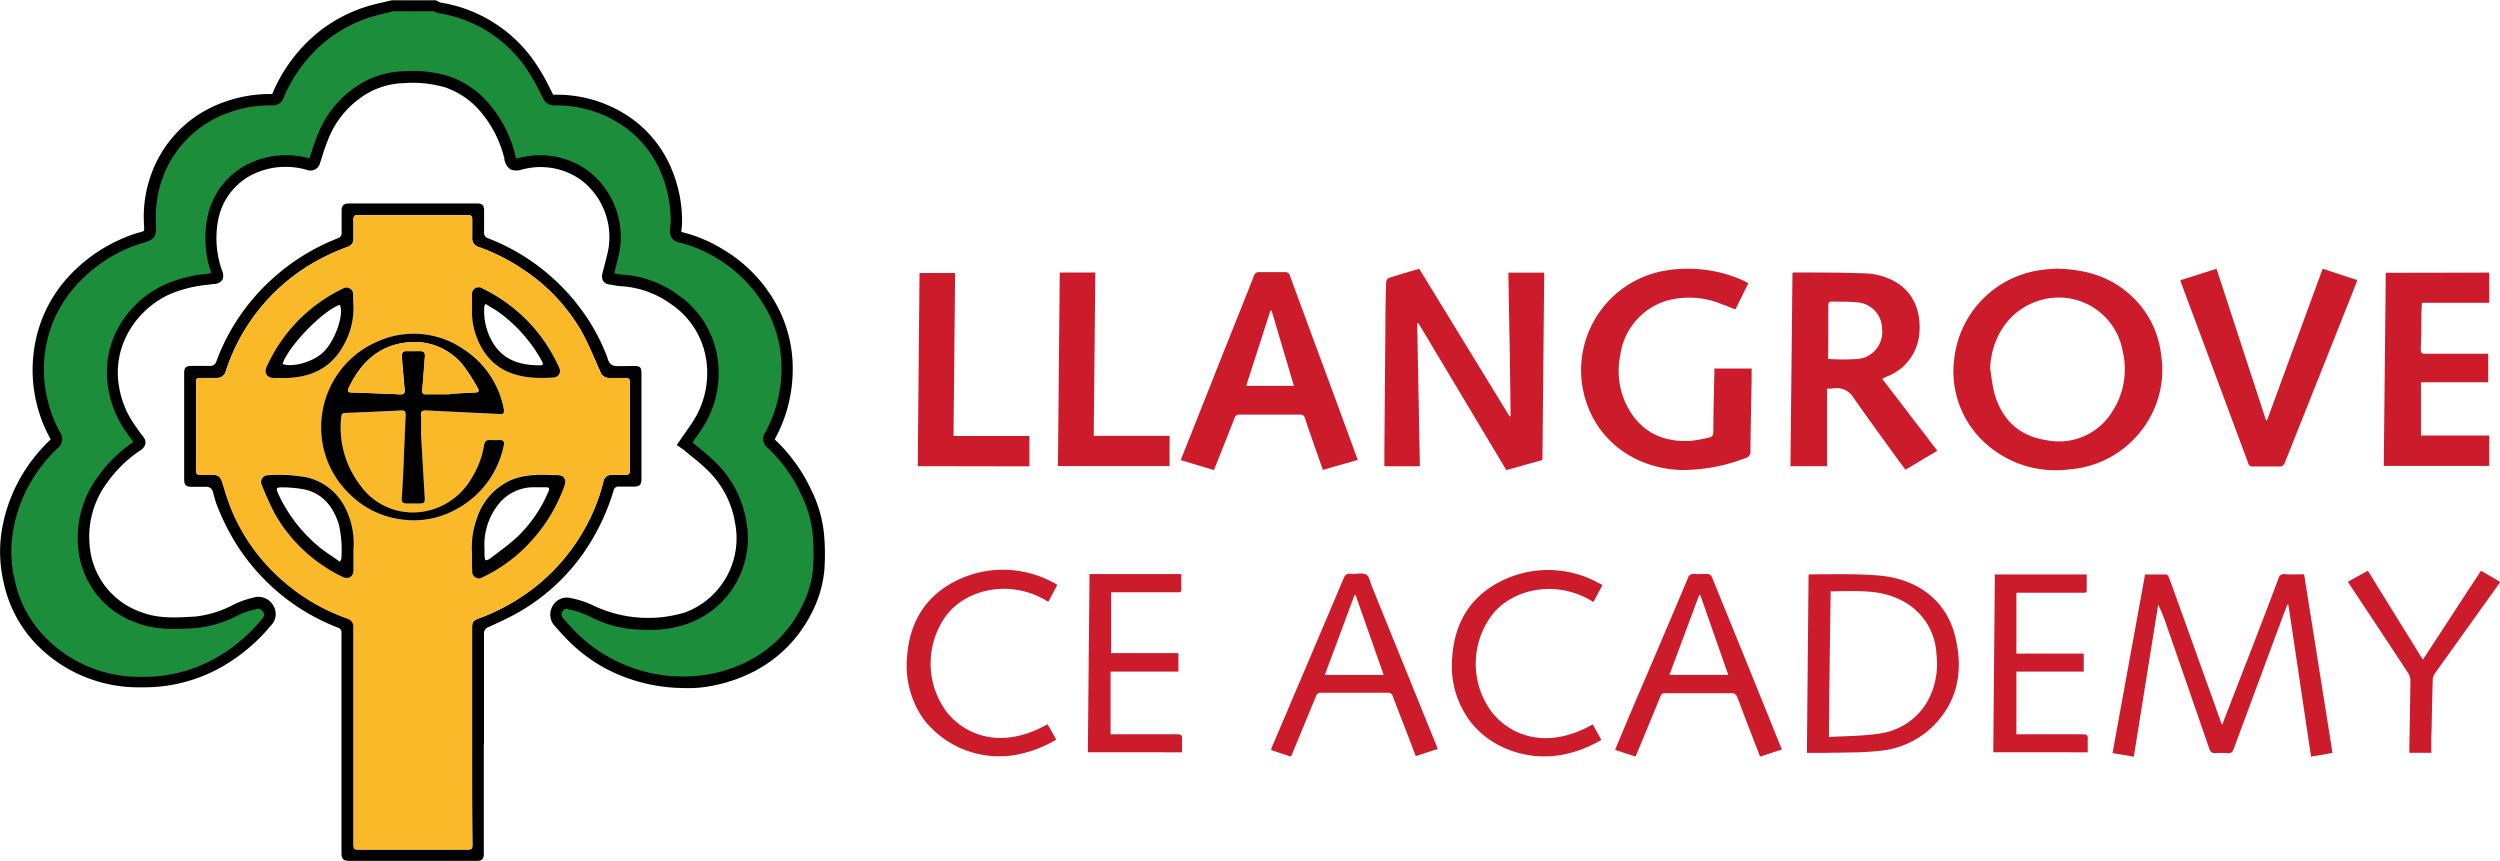 <svg xmlns="http://www.w3.org/2000/svg" id="ed1d3635-c11d-4348-a05c-752c90a578c3" data-name="Layer 1" viewBox="0 0 375.35 129.26"><path d="M127.51,200a3.13,3.13,0,0,0,.78.34A20.37,20.37,0,0,1,141.94,209a39.46,39.46,0,0,1,2.57,4.53,1,1,0,0,0,1,.63,18.45,18.45,0,0,1,10.53,3,16.74,16.74,0,0,1,6.1,7.1,20,20,0,0,1,1.75,8.09,12.34,12.34,0,0,1-.14,1.48.76.76,0,0,0,.67.92,21.24,21.24,0,0,1,6,2.5,20.91,20.91,0,0,1,7.92,8.34,19.11,19.11,0,0,1,2.17,9,21.06,21.06,0,0,1-2.61,10.06.72.72,0,0,0,.17,1.05,23.83,23.83,0,0,1,5.26,7.25,18.6,18.6,0,0,1,1.9,6.88,35.66,35.66,0,0,1,0,4.85,16.78,16.78,0,0,1-1.86,6.13,18.85,18.85,0,0,1-8.2,8.3,22.63,22.63,0,0,1-8,2.38,23.2,23.2,0,0,1-10-1.18,22.54,22.54,0,0,1-9.23-5.85c-.57-.58-1.11-1.19-1.64-1.8a1.68,1.68,0,0,1-.32-2.06,1.6,1.6,0,0,1,1.85-.83,13.37,13.37,0,0,1,3.37,1.13,16.47,16.47,0,0,0,7.7,1.85,16.16,16.16,0,0,0,6.61-.89,12.76,12.76,0,0,0,8-14.32,15.07,15.07,0,0,0-4.22-8.27c-1.18-1.19-2.56-2.2-3.85-3.3a3.43,3.43,0,0,0-.33-.23c.6-.87,1.17-1.68,1.72-2.5a14.12,14.12,0,0,0,2.44-9.58,13.07,13.07,0,0,0-5.74-9.64,14.93,14.93,0,0,0-7.94-2.81c-.56,0-1.11-.19-1.67-.26s-.39-.34-.31-.65c.25-1,.51-2,.75-3A11.56,11.56,0,0,0,150,225.37a11.38,11.38,0,0,0-9.05-1.81c-.55.1-1.22.39-1.63.19s-.43-.93-.57-1.44a17.82,17.82,0,0,0-3.58-6.92,12.86,12.86,0,0,0-5.78-4,18.16,18.16,0,0,0-6.44-.69,12.43,12.43,0,0,0-7.07,2.4,14.73,14.73,0,0,0-4.86,6,42.48,42.48,0,0,0-1.46,4.15c-.17.51-.38.67-.93.54a12.44,12.44,0,0,0-8,.44,10.56,10.56,0,0,0-6.4,7.86,15.63,15.63,0,0,0,.63,8c.25.8.23.77-.6.9a23,23,0,0,0-6.82,1.62,14.51,14.51,0,0,0-7.17,7.17,13.06,13.06,0,0,0-1,7.36A14.8,14.8,0,0,0,82,263.78c.34.48.66,1,1,1.42s.23.63-.17.91a20.26,20.26,0,0,0-5.23,5.05,14.51,14.51,0,0,0-2.77,10.24A12.29,12.29,0,0,0,83.3,292c2.69,1,5.46.84,8.24.68a16.73,16.73,0,0,0,6.29-1.95,13.24,13.24,0,0,1,2.75-.91,1.67,1.67,0,0,1,1.86.68,1.57,1.57,0,0,1-.21,2.21,25.15,25.15,0,0,1-7,5.92,22.85,22.85,0,0,1-11.69,3,20.56,20.56,0,0,1-15.13-6.22,18.27,18.27,0,0,1-4.84-9.24,19,19,0,0,1-.36-6.06,22.94,22.94,0,0,1,2.63-8.41,23.59,23.59,0,0,1,4.59-5.92.85.85,0,0,0,.13-1.2,20.55,20.55,0,0,1-2.4-12.44A19.44,19.44,0,0,1,73.45,241a23,23,0,0,1,9.88-6.08c1.45-.48,1.46-.45,1.4-2a17.89,17.89,0,0,1,1.08-7.4A17,17,0,0,1,96.1,215.34a18.85,18.85,0,0,1,7-1.2.83.83,0,0,0,.88-.56,22.75,22.75,0,0,1,6.91-9.15,21.78,21.78,0,0,1,8.38-4l1.89-.47Z" transform="translate(-62.26 -199.17)" fill="#1c8d3b"></path><path d="M164.76,302.47a25.5,25.5,0,0,1-7.89-1.35,23.45,23.45,0,0,1-9.58-6.07c-.53-.54-1.07-1.14-1.68-1.84a2.51,2.51,0,0,1-.41-3,2.45,2.45,0,0,1,2.79-1.24,14.46,14.46,0,0,1,3.58,1.22,19.13,19.13,0,0,0,13.58.92,11.9,11.9,0,0,0,7.48-13.4,14.18,14.18,0,0,0-4-7.81,31.74,31.74,0,0,0-2.58-2.25l-1.21-1-.12-.08-.85-.58,1.06-1.54c.39-.56.77-1.1,1.14-1.65a13.44,13.44,0,0,0,2.3-9,12.3,12.3,0,0,0-5.4-9,14.2,14.2,0,0,0-7.5-2.66,7.81,7.81,0,0,1-1.11-.16l-.62-.1a1.27,1.27,0,0,1-.91-.52,1.45,1.45,0,0,1-.11-1.18c.26-1,.51-2,.76-3a10.75,10.75,0,0,0-4-11,10.48,10.48,0,0,0-8.41-1.66l-.4.09a2.53,2.53,0,0,1-1.76,0,2.22,2.22,0,0,1-.93-1.62c0-.12,0-.24-.08-.34a16.93,16.93,0,0,0-3.4-6.6,12,12,0,0,0-5.4-3.76,17.34,17.34,0,0,0-6.15-.64,11.54,11.54,0,0,0-6.6,2.24,13.89,13.89,0,0,0-4.58,5.63,34.71,34.71,0,0,0-1.24,3.46l-.2.61a1.48,1.48,0,0,1-1.92,1.11A11.38,11.38,0,0,0,101,225,9.67,9.67,0,0,0,95,232.25a14.62,14.62,0,0,0,.61,7.59,1.57,1.57,0,0,1,0,1.4,1.53,1.53,0,0,1-1.21.57l-.09,0-.94.13a18.7,18.7,0,0,0-5.63,1.41A13.58,13.58,0,0,0,81,250.13a12.26,12.26,0,0,0-.9,6.89,14,14,0,0,0,2.6,6.26l.31.45c.23.33.45.64.68.92a1.43,1.43,0,0,1,.41,1.11,1.55,1.55,0,0,1-.73,1,19.13,19.13,0,0,0-5,4.84,13.6,13.6,0,0,0-2.63,9.65,11.51,11.51,0,0,0,7.85,9.87c2.49.94,5.06.79,7.79.63h.1a16.12,16.12,0,0,0,6-1.88,14.57,14.57,0,0,1,2.92-1,2.52,2.52,0,0,1,2.75,1,2.44,2.44,0,0,1-.25,3.25,26.63,26.63,0,0,1-7.23,6.11,23.5,23.5,0,0,1-12.12,3.13A21.37,21.37,0,0,1,67.81,296a19.08,19.08,0,0,1-5.06-9.67,20,20,0,0,1-.38-6.32,23.53,23.53,0,0,1,2.74-8.71,24.34,24.34,0,0,1,4.75-6.14l0,0-.06-.15A21.34,21.34,0,0,1,67.33,252a20.37,20.37,0,0,1,5.5-11.6,23.79,23.79,0,0,1,10.23-6.31l.09,0a5.87,5.87,0,0,0,.74-.26,8,8,0,0,0,0-.83A18.65,18.65,0,0,1,85,225.24a17.85,17.85,0,0,1,10.79-10.7,20,20,0,0,1,7.27-1.25h.07s0,0,0,0a23.63,23.63,0,0,1,7.16-9.48,22.36,22.36,0,0,1,8.7-4.11l2.1-.49h6.56l.17.07.29.14a.93.93,0,0,0,.28.13,21.25,21.25,0,0,1,14.2,9,28.88,28.88,0,0,1,2.13,3.67c.17.32.33.64.5,1a.62.62,0,0,0,.11.17h.31a19.33,19.33,0,0,1,10.81,3.14,17.51,17.51,0,0,1,6.4,7.46,20.29,20.29,0,0,1,1.82,8.42,7.31,7.31,0,0,1-.1,1.26l0,.33h0a21.42,21.42,0,0,1,6.22,2.6,21.78,21.78,0,0,1,8.24,8.67,19.91,19.91,0,0,1,2.25,9.4,21.75,21.75,0,0,1-2.71,10.47h0a24.66,24.66,0,0,1,5.45,7.51,19,19,0,0,1,2,7.2,33.6,33.6,0,0,1,0,5,17.4,17.4,0,0,1-1.94,6.43,19.81,19.81,0,0,1-8.56,8.67,23.16,23.16,0,0,1-8.31,2.47A21.72,21.72,0,0,1,164.76,302.47Zm-17.39-11.91a.8.8,0,0,0-.7.46c-.09.16-.28.49.23,1.08s1.1,1.25,1.61,1.77A22.8,22.8,0,0,0,167,300.64a21.35,21.35,0,0,0,7.71-2.28,18.06,18.06,0,0,0,7.84-7.94,15.49,15.49,0,0,0,1.77-5.81,33.09,33.09,0,0,0,0-4.73,17.47,17.47,0,0,0-1.82-6.57,22.79,22.79,0,0,0-5.08-7,1.58,1.58,0,0,1-.33-2.08,20.24,20.24,0,0,0,2.51-9.65,18.4,18.4,0,0,0-2.07-8.62,21,21,0,0,0-13.34-10.4,1.6,1.6,0,0,1-1.32-1.85l0-.36a7.27,7.27,0,0,0,.09-1,18.84,18.84,0,0,0-1.67-7.74,16,16,0,0,0-5.79-6.75A17.71,17.71,0,0,0,145.5,215h0a1.82,1.82,0,0,1-1.72-1.08l-.5-1a30.44,30.44,0,0,0-2-3.47,19.61,19.61,0,0,0-13.1-8.29,2.77,2.77,0,0,1-.79-.3l0,0h-6.08l-1.79.45a20.62,20.62,0,0,0-8.06,3.79,22.1,22.1,0,0,0-6.65,8.81,1.66,1.66,0,0,1-1.68,1.08,18.21,18.21,0,0,0-6.66,1.14,16.28,16.28,0,0,0-9.79,9.73,17.21,17.21,0,0,0-1,7c.08,1.85-.16,2.21-1.89,2.78l-.09,0a22,22,0,0,0-9.52,5.85A18.73,18.73,0,0,0,69,252.22a19.78,19.78,0,0,0,2.31,11.93,1.68,1.68,0,0,1-.3,2.22,22.82,22.82,0,0,0-4.42,5.71,21.72,21.72,0,0,0-2.54,8.1,17.89,17.89,0,0,0,.36,5.79A17.36,17.36,0,0,0,69,294.79a19.71,19.71,0,0,0,14.53,6,22,22,0,0,0,11.26-2.9,24.74,24.74,0,0,0,6.76-5.73c.52-.62.42-.81.16-1.19a.82.82,0,0,0-1-.34,13.52,13.52,0,0,0-2.57.85,17.24,17.24,0,0,1-6.61,2h-.1c-2.79.16-5.67.32-8.49-.74a13.1,13.1,0,0,1-8.93-11.24A15.42,15.42,0,0,1,77,270.68a20.67,20.67,0,0,1,5.29-5.15c-.22-.27-.42-.56-.61-.83l-.3-.42a15.71,15.71,0,0,1-2.9-7,14,14,0,0,1,1-7.83,15.22,15.22,0,0,1,7.57-7.58,20.07,20.07,0,0,1,6.14-1.57l.79-.11a16.2,16.2,0,0,1-.6-8.28,11.44,11.44,0,0,1,6.89-8.46,13,13,0,0,1,8.46-.5l.18-.57a35.71,35.71,0,0,1,1.31-3.62,15.5,15.5,0,0,1,5.13-6.32,13.35,13.35,0,0,1,7.53-2.57,18.71,18.71,0,0,1,6.74.73,13.81,13.81,0,0,1,6.16,4.26,18.39,18.39,0,0,1,3.75,7.24c0,.13.07.28.11.42a4.05,4.05,0,0,0,.12.47l.49-.12a4.87,4.87,0,0,1,.52-.12,12.25,12.25,0,0,1,9.7,2,12.5,12.5,0,0,1,4.68,12.8c-.22.9-.45,1.8-.68,2.7l.23,0a7.92,7.92,0,0,0,.9.14,15.81,15.81,0,0,1,8.38,3,14,14,0,0,1,6.1,10.25,15.07,15.07,0,0,1-2.59,10.14l-1.14,1.67-.12.17.91.74a33.56,33.56,0,0,1,2.72,2.38,15.88,15.88,0,0,1,4.45,8.72,13.61,13.61,0,0,1-8.53,15.25,16.89,16.89,0,0,1-6.94,1,17.25,17.25,0,0,1-8.08-2,13.43,13.43,0,0,0-3.17-1.06ZM178.53,265ZM103.2,213.28Z" transform="translate(-62.26 -199.17)"></path><path d="M134.9,310.89V327.3c0,.84-.24,1.12-1.07,1.12H114.69c-.89,0-1.16-.3-1.16-1.2q0-16.52,0-33a.73.73,0,0,0-.53-.81,32.19,32.19,0,0,1-6.68-3.55,31.81,31.81,0,0,1-8.15-8.33,34.42,34.42,0,0,1-3.38-6.62c-.23-.59-.37-1.21-.54-1.82a1,1,0,0,0-1.1-.83c-.66,0-1.32,0-2,0-1,0-1.24-.22-1.24-1.24V256.27c0-.36,0-.72,0-1.08,0-.81.24-1.06,1.05-1.08s1.85,0,2.78,0a.93.93,0,0,0,1-.67A31.19,31.19,0,0,1,103.19,241a31.65,31.65,0,0,1,9.8-6.06.78.78,0,0,0,.56-.87c0-1.08,0-2.17,0-3.25,0-.79.31-1.1,1.11-1.1h19.28c.7,0,1,.28,1,1,0,1.11,0,2.22,0,3.33a.83.83,0,0,0,.62.9,31.42,31.42,0,0,1,13.14,9.62,29.72,29.72,0,0,1,4.74,8.25,2.65,2.65,0,0,0,.36.86,1.36,1.36,0,0,0,.82.44c.95.06,1.9,0,2.85,0s1.1.25,1.1,1.16v15.8c0,.86-.28,1.15-1.12,1.15h-2.24a.72.72,0,0,0-.83.6,33,33,0,0,1-4.16,8.85,30.24,30.24,0,0,1-10.12,9.43c-1.45.82-3,1.52-4.5,2.21a1,1,0,0,0-.67,1.08c0,5.5,0,11,0,16.49Zm-1.76-1.22h0V293.53c0-1,.12-1.16,1-1.51a31.42,31.42,0,0,0,7.62-4.08,29.37,29.37,0,0,0,8.47-9.74,27.67,27.67,0,0,0,2.63-6.74,1.2,1.2,0,0,1,1.32-1c.65,0,1.31,0,2,0,.45,0,.65-.15.65-.62q0-6.64,0-13.3c0-.48-.2-.64-.65-.63-.77,0-1.54,0-2.31,0a1.42,1.42,0,0,1-1.53-1.06c-.91-2-1.73-4.08-2.81-6a27.73,27.73,0,0,0-8.62-9.15,29.63,29.63,0,0,0-6.75-3.44,1.33,1.33,0,0,1-1-1.46c0-.88,0-1.77,0-2.65,0-.54-.15-.7-.68-.7q-8.25,0-16.5,0c-.52,0-.66.2-.65.69,0,.92,0,1.85,0,2.78a1.22,1.22,0,0,1-.91,1.32c-1.09.43-2.19.86-3.24,1.39a29.18,29.18,0,0,0-15,17.21,1.36,1.36,0,0,1-1.45,1.07c-.81,0-1.63,0-2.44,0-.38,0-.59.12-.59.55q0,6.7,0,13.43c0,.4.17.57.57.56H94.1c1,0,1.29.28,1.59,1.22.45,1.39.86,2.81,1.42,4.16a28.48,28.48,0,0,0,7.11,10.05A29.71,29.71,0,0,0,114.37,292a1.28,1.28,0,0,1,1,1.41q0,13.2,0,26.39c0,2.08,0,4.16,0,6.24,0,.44.1.68.6.68h16.63c.48,0,.61-.19.61-.65C133.13,320.62,133.14,315.14,133.14,309.67Z" transform="translate(-62.26 -199.17)"></path><path d="M288.73,240.11h5.38c-.09,9.34-.18,18.69-.27,28.12l-5.42,1.52-13.21-22.08-.17.05c.13,7.14.27,14.27.4,21.45h-5.33v-2.25l.15-18.51c0-2.29.05-4.57.11-6.85a.83.83,0,0,1,.38-.64c1.5-.49,3-.93,4.59-1.4l13.57,22.17.15-.05C289,254.49,288.84,247.34,288.73,240.11Z" transform="translate(-62.26 -199.17)" fill="#cc1c2b"></path><path d="M371,239.51c4.44.08,8.19,1.22,11.28,4.1a14.17,14.17,0,0,1,4.45,8.83,14.76,14.76,0,0,1-2.88,11.26,15.06,15.06,0,0,1-11,5.95,15.69,15.69,0,0,1-12.49-3.92,14.49,14.49,0,0,1-4.7-12.6,15.14,15.14,0,0,1,13.21-13.44C369.63,239.57,370.45,239.55,371,239.51Zm-9.9,15.13a30.61,30.61,0,0,0,.57,3.47c1.1,4,3.67,6.51,7.8,7.14a9.38,9.38,0,0,0,9.91-4.26,11.66,11.66,0,0,0,1.58-9.1,9.73,9.73,0,0,0-12.37-7.64C364.11,245.53,361.19,249.63,361.06,254.64Z" transform="translate(-62.26 -199.17)" fill="#cc1c2b"></path><path d="M336.58,257.53v11.64h-5.5q.15-14.55.3-29c.08-.05.12-.09.16-.09,3.71,0,7.42,0,11.12.15a10,10,0,0,1,3.68,1c3.37,1.62,4.42,5,4.07,8.17a7.56,7.56,0,0,1-4.77,6.27l-.8.36,8.29,10.81-4.78,2.85-1-1.33c-2.26-3.13-4.55-6.25-6.77-9.42a2.93,2.93,0,0,0-2.89-1.48A10.28,10.28,0,0,1,336.58,257.53Zm.14-4.47a33,33,0,0,0,4.57,0,4.07,4.07,0,0,0,3.54-4.55,4,4,0,0,0-3.88-3.95c-1.18-.13-2.39-.07-3.58-.12-.49,0-.61.17-.61.63,0,1.76,0,3.53,0,5.29Z" transform="translate(-62.26 -199.17)" fill="#cc1c2b"></path><path d="M324.76,241.69l-1.95,3.94c-.69-.27-1.33-.55-2-.78a12.86,12.86,0,0,0-7.79-.67,9.91,9.91,0,0,0-7.49,8.32,11.57,11.57,0,0,0,1.42,8.36c2.09,3.42,5.28,4.72,9.16,4.5a21.41,21.41,0,0,0,2.73-.49c.5-.1.66-.38.66-.91,0-3,.1-6,.16-8.94,0-.16,0-.31,0-.52h5.59c0,.49,0,1,0,1.5-.06,3.62-.14,7.23-.18,10.84a1,1,0,0,1-.78,1.12,26.59,26.59,0,0,1-9.54,1.78c-7.25-.21-13.24-4.72-14.77-11.83a15.16,15.16,0,0,1,12.31-18.11,20.42,20.42,0,0,1,11.42,1.36c.23.1.45.21.67.33Z" transform="translate(-62.26 -199.17)" fill="#cc1c2b"></path><path d="M239.53,268.25,246.38,251c1.38-3.46,2.77-6.91,4.13-10.38a.77.77,0,0,1,.87-.59c1.25,0,2.49,0,3.74,0a.71.71,0,0,1,.82.57q3.46,9.41,6.94,18.8,1.51,4.1,3,8.19l.23.63-5.23,1.5c-.28-.8-.56-1.58-.83-2.36-.63-1.79-1.26-3.58-1.86-5.38a.67.67,0,0,0-.76-.56c-3,0-6,0-9,0a.76.76,0,0,0-.84.58c-.91,2.33-1.84,4.66-2.77,7-.09.23-.18.46-.3.74Zm17-11.14-3.35-11.3H253c-1.2,3.74-2.41,7.48-3.64,11.29Z" transform="translate(-62.26 -199.17)" fill="#cc1c2b"></path><path d="M408.2,285.4c1.42,8.92,2.83,17.81,4.26,26.81l-3.22.56q-1.71-11.44-3.4-22.81l-.17,0c-.15.41-.31.81-.47,1.22q-3.79,10.23-7.58,20.44c-.18.5-.41.67-.92.63a11.18,11.18,0,0,0-1.83,0c-.53,0-.74-.19-.9-.65q-3.18-9.22-6.38-18.42a26.08,26.08,0,0,0-1.3-3.24l-3.66,22.84-3.19-.54c1.63-9,3.25-17.85,4.88-26.82,1.08,0,2.14,0,3.19,0,.16,0,.36.34.44.56q2.87,7.92,5.7,15.86,1,2.72,1.93,5.42c.07.2.17.4.32.73.88-2.29,1.71-4.43,2.54-6.57,2-5.14,4-10.28,5.92-15.43a.79.79,0,0,1,.93-.61C406.24,285.43,407.18,285.4,408.2,285.4Z" transform="translate(-62.26 -199.17)" fill="#cc1c2b"></path><path d="M436,240.1v4.53H425.88c0,.55-.06,1-.07,1.52,0,1.83,0,3.66-.1,5.49,0,.54.18.64.66.64,2.88,0,5.75,0,8.62,0h.85v4.28h-10.1v8H436v4.57H420.16q.15-14.49.3-29Z" transform="translate(-62.26 -199.17)" fill="#cc1c2b"></path><path d="M402.63,262.29q4.17-11.37,8.36-22.77l5.19,1.71c-.24.63-.46,1.23-.69,1.82q-5.08,12.78-10.17,25.55a.82.82,0,0,1-.94.61c-1.28,0-2.58,0-3.87,0a.62.62,0,0,1-.69-.46q-5.07-13.65-10.15-27.29a.85.85,0,0,1,0-.23l5.38-1.71q3.72,11.4,7.43,22.76Z" transform="translate(-62.26 -199.17)" fill="#cc1c2b"></path><path d="M333.8,285.45a1.89,1.89,0,0,1,.33-.05c3.37,0,6.75-.1,10.1.17,5.73.45,10.19,3.58,11.57,9.11,1.23,5,.52,9.59-3.19,13.4a13.19,13.19,0,0,1-8.2,3.83c-2.69.29-5.41.23-8.12.3-.88,0-1.76,0-2.74,0Q333.67,298.81,333.8,285.45Zm3.05,24.38c2.53-.16,5-.14,7.34-.49a9.86,9.86,0,0,0,7.25-4.51A11.63,11.63,0,0,0,353,297.4a9.49,9.49,0,0,0-5.61-8.26c-3.27-1.57-6.74-1.17-10.27-1.2C337,295.2,336.92,302.4,336.85,309.83Z" transform="translate(-62.26 -199.17)" fill="#cc1c2b"></path><path d="M200.05,269.16c.09-9.68.18-19.33.27-29h5.34c-.08,8.13-.16,16.26-.24,24.47h11.4v4.56Z" transform="translate(-62.26 -199.17)" fill="#cc1c2b"></path><path d="M221.37,240.09h5.34c-.08,8.16-.16,16.31-.24,24.52h11.39v4.54H221.1C221.19,259.48,221.28,249.82,221.37,240.09Z" transform="translate(-62.26 -199.17)" fill="#cc1c2b"></path><path d="M256.08,312.77l-3-1c.09-.26.16-.48.26-.7,3.54-8.32,7.1-16.65,10.62-25,.24-.58.53-.85,1.14-.74a2.77,2.77,0,0,0,.41,0c.65,0,1.44-.18,1.91.13s.55,1.09.78,1.67l9.57,23.59.35.89-3.28,1.08c-.12-.27-.23-.53-.33-.79-1-2.72-2.1-5.43-3.12-8.16a.75.75,0,0,0-.84-.56q-5,0-9.91,0a.77.77,0,0,0-.83.58c-1.11,2.74-2.25,5.47-3.38,8.2C256.3,312.26,256.2,312.49,256.08,312.77Zm5.09-12.27H270c-1.42-4.06-2.81-8-4.21-12h-.16C264.17,292.45,262.69,296.41,261.17,300.5Z" transform="translate(-62.26 -199.17)" fill="#cc1c2b"></path><path d="M329.81,311.69l-3.29,1.08-2.35-6.09c-.38-1-.73-2-1.15-3a.84.84,0,0,0-.61-.43c-3.4,0-6.79,0-10.19,0-.45,0-.57.24-.7.57q-1.68,4.1-3.38,8.2c-.1.22-.19.45-.32.74l-3.07-1c1-2.42,2-4.79,3-7.15q4-9.31,7.93-18.63a.83.83,0,0,1,.93-.64c.67.05,1.36,0,2,0a.85.85,0,0,1,.64.39q5.24,12.82,10.41,25.66S329.76,311.56,329.81,311.69Zm-16.9-11.2h8.83c-1.42-4.05-2.81-8-4.2-12h-.16C315.9,292.46,314.43,296.42,312.91,300.49Z" transform="translate(-62.26 -199.17)" fill="#cc1c2b"></path><path d="M229,300v9.41h.78c3.07,0,6.15,0,9.23,0,.55,0,.77.13.73.71s0,1.34,0,2H225.59c.08-8.91.16-17.81.25-26.76h13.78c0,.8,0,1.58,0,2.37,0,.47-.37.36-.64.36h-9.9v9.14h10.11V300Z" transform="translate(-62.26 -199.17)" fill="#cc1c2b"></path><path d="M361.77,285.42h13.79v2.38c0,.47-.38.36-.65.36H365v9.14h10.11V300H365v9.41h.75c3.08,0,6.16,0,9.23,0,.55,0,.78.13.74.71s0,1.34,0,2H361.53C361.61,303.28,361.69,294.38,361.77,285.42Z" transform="translate(-62.26 -199.17)" fill="#cc1c2b"></path><path d="M221,287l-1.35,2.53c-5.49-3.48-12.16-2-15.23,1.94a12.19,12.19,0,0,0,0,14.63c2.94,3.65,8.43,5.6,15.11,1.81l.66,1.14.65,1.17a18.18,18.18,0,0,1-4.8,2,14.36,14.36,0,0,1-15.06-5,13.92,13.92,0,0,1-2.54-9.3c.34-5.4,2.86-9.48,7.83-11.77a15.75,15.75,0,0,1,13.59.21l.79.39Z" transform="translate(-62.26 -199.17)" fill="#cc1c2b"></path><path d="M302.85,287c-.47.9-.91,1.73-1.36,2.56-5.38-3.44-12.1-2.09-15.22,1.95a12.15,12.15,0,0,0,0,14.62c2.93,3.65,8.42,5.6,15.12,1.8l1.3,2.32a18.24,18.24,0,0,1-4.81,2c-5.6,1.5-11.83-.55-15.05-5a13.84,13.84,0,0,1-2.54-9.29c.33-5.4,2.86-9.48,7.83-11.77a15.73,15.73,0,0,1,13.58.21C302.09,286.61,302.43,286.79,302.85,287Z" transform="translate(-62.26 -199.17)" fill="#cc1c2b"></path><path d="M427.3,312.2H424c0-.35,0-.68,0-1,.06-3.29.13-6.59.16-9.89a2.12,2.12,0,0,0-.36-1.11q-4.33-6.6-8.71-13.18l-.32-.51,3-1.65c2.74,4.44,5.46,8.83,8.26,13.35,2.94-4.5,5.82-8.91,8.73-13.35l2.89,1.69c-.9,1.26-1.76,2.48-2.63,3.68-2.4,3.37-4.82,6.72-7.21,10.1a1.68,1.68,0,0,0-.3.92c-.08,2.6-.13,5.19-.18,7.79C427.28,310.07,427.3,311.1,427.3,312.2Z" transform="translate(-62.26 -199.17)" fill="#cc1c2b"></path><path d="M133.14,309.67c0,5.47,0,10.95,0,16.42,0,.46-.13.65-.61.65H115.91c-.5,0-.6-.24-.6-.68,0-2.08,0-4.16,0-6.24q0-13.2,0-26.39a1.28,1.28,0,0,0-1-1.41,29.71,29.71,0,0,1-10.15-6.13,28.48,28.48,0,0,1-7.11-10.05c-.56-1.35-1-2.77-1.42-4.16-.3-.94-.61-1.22-1.59-1.22H92.27c-.4,0-.57-.16-.57-.56q0-6.72,0-13.43c0-.43.21-.55.59-.55.81,0,1.63,0,2.44,0a1.36,1.36,0,0,0,1.45-1.07,29.18,29.18,0,0,1,15-17.21c1-.53,2.15-1,3.24-1.39a1.22,1.22,0,0,0,.91-1.32c0-.93,0-1.86,0-2.78,0-.49.13-.69.65-.69q8.25,0,16.5,0c.53,0,.71.16.68.7,0,.88,0,1.77,0,2.65a1.33,1.33,0,0,0,1,1.46,29.63,29.63,0,0,1,6.75,3.44,27.73,27.73,0,0,1,8.62,9.15c1.08,1.92,1.9,4,2.81,6a1.42,1.42,0,0,0,1.53,1.06c.77,0,1.54,0,2.31,0,.45,0,.65.15.65.63q0,6.65,0,13.3c0,.47-.2.64-.65.62-.66,0-1.32,0-2,0a1.2,1.2,0,0,0-1.32,1,27.67,27.67,0,0,1-2.63,6.74,29.37,29.37,0,0,1-8.47,9.74,31.42,31.42,0,0,1-7.62,4.08c-.91.35-1,.53-1,1.51v16.14Zm-7.67-45.35c0-1.05,0-1.91,0-2.77,0-.62.18-.78.77-.75,3.62.19,7.23.35,10.85.53.83,0,1-.09.78-.92a13.71,13.71,0,0,0-6-8.79,13.18,13.18,0,0,0-12.77-1.23,14,14,0,0,0-8.48,14.85,13.81,13.81,0,0,0,4.39,8.35,13.28,13.28,0,0,0,7.54,3.58,13,13,0,0,0,8-1.41,14,14,0,0,0,7.37-9.79c.12-.51-.11-.72-.59-.72s-1,0-1.43,0-.85.2-.95.78a13.47,13.47,0,0,1-1.79,4.8,10.27,10.27,0,0,1-7.09,5.12,9.68,9.68,0,0,1-9.73-3.94,14.24,14.24,0,0,1-2.83-10.27c0-.4.22-.53.6-.55q4.17-.17,8.34-.37c.52,0,.75.09.73.66-.15,3.12-.26,6.23-.4,9.35,0,1.06-.12,2.12-.19,3.18,0,.55.18.8.74.78s1.13,0,1.7,0c1,0,1.07-.11,1-1.1C125.82,270.49,125.65,267.31,125.47,264.32Zm7.66,17.88c0,1.08,0,1.87,0,2.66a1,1,0,0,0,1.54.94,23,23,0,0,0,6.65-4.73,24.72,24.72,0,0,0,5.63-8.93c.37-1-.07-1.67-1.14-1.68s-2.31-.07-3.45,0a11.41,11.41,0,0,0-3,.58,9.37,9.37,0,0,0-5.56,6A12.54,12.54,0,0,0,133.13,282.2Zm-17.81-.38a11.84,11.84,0,0,0-1.39-6.66,8.66,8.66,0,0,0-5.54-4.34,22.8,22.8,0,0,0-6-.34,1,1,0,0,0-.87,1.47,43.11,43.11,0,0,0,2,4.41,23.35,23.35,0,0,0,10.2,9.42c.87.42,1.53,0,1.55-1S115.32,283.1,115.32,281.82Zm17.81-36.53a11.08,11.08,0,0,0,1.6,6.35c2.47,4,6.57,4.49,10.66,4.21a1,1,0,0,0,.85-1.44,24,24,0,0,0-11.53-11.92,1,1,0,0,0-1.57.9C133.1,244.05,133.13,244.7,133.13,245.29Zm-17.81-.37v-.74c0-.27,0-.55,0-.82a1,1,0,0,0-1.5-.88,23.82,23.82,0,0,0-11.47,11.72c-.45,1,0,1.68,1.1,1.72.66,0,1.32,0,2,0,3.61-.14,6.53-1.51,8.35-4.77A11.23,11.23,0,0,0,115.32,244.92Z" transform="translate(-62.26 -199.17)" fill="#fab929"></path><path d="M125.47,264.32c.18,3,.35,6.17.55,9.35.07,1,0,1.1-1,1.1-.57,0-1.13,0-1.7,0s-.78-.23-.74-.78c.07-1.06.15-2.12.19-3.18.14-3.12.25-6.23.4-9.35,0-.57-.21-.69-.73-.66q-4.17.21-8.34.37c-.38,0-.56.15-.6.55A14.24,14.24,0,0,0,116.33,272a9.68,9.68,0,0,0,9.73,3.94,10.27,10.27,0,0,0,7.09-5.12,13.47,13.47,0,0,0,1.79-4.8c.1-.58.37-.82.95-.78s1,0,1.43,0,.71.21.59.72a14,14,0,0,1-7.37,9.79,13,13,0,0,1-8,1.41,13.28,13.28,0,0,1-7.54-3.58,13.81,13.81,0,0,1-4.39-8.35,14,14,0,0,1,8.48-14.85,13.18,13.18,0,0,1,12.77,1.23,13.71,13.71,0,0,1,6,8.79c.18.83,0,1-.78.92-3.62-.18-7.23-.34-10.85-.53-.59,0-.81.13-.77.75C125.51,262.41,125.47,263.27,125.47,264.32Zm4.35-5.95v-.08l3.73-.19c.49,0,.77-.14.43-.68a26.72,26.72,0,0,0-2.22-3.45,9.35,9.35,0,0,0-8.26-3.4c-4.36.42-7.08,3.06-8.88,6.85-.22.47-.07.67.44.68q3.66.12,7.32.28c.57,0,.69-.21.64-.73-.16-1.64-.27-3.29-.43-4.93,0-.57.13-.85.74-.83s1.31,0,2,0,.79.19.74.77c-.14,1.69-.25,3.38-.4,5.07,0,.5.11.65.59.64C127.42,258.36,128.62,258.37,129.82,258.37Z" transform="translate(-62.26 -199.17)"></path><path d="M133.13,282.2a12.54,12.54,0,0,1,.7-5.12,9.37,9.37,0,0,1,5.56-6,11.41,11.41,0,0,1,3-.58c1.14-.1,2.3,0,3.45,0s1.51.68,1.14,1.68a24.72,24.72,0,0,1-5.63,8.93,23,23,0,0,1-6.65,4.73,1,1,0,0,1-1.54-.94C133.1,284.07,133.13,283.28,133.13,282.2Zm1.87-.68c0,.38,0,.76,0,1.15a3.53,3.53,0,0,0,.13.63,1.9,1.9,0,0,0,.61-.19c1.43-1.11,2.92-2.14,4.23-3.37a20.39,20.39,0,0,0,4.58-6.65c.3-.66.22-.76-.47-.76s-1.31,0-2,0a6.79,6.79,0,0,0-4.67,2.18A9.76,9.76,0,0,0,135,281.52Z" transform="translate(-62.26 -199.17)"></path><path d="M115.32,281.82c0,1.28,0,2.14,0,3s-.68,1.38-1.55,1a23.35,23.35,0,0,1-10.2-9.42,43.11,43.11,0,0,1-2-4.41,1,1,0,0,1,.87-1.47,22.8,22.8,0,0,1,6,.34,8.66,8.66,0,0,1,5.54,4.34A11.84,11.84,0,0,1,115.32,281.82Zm-2,1.67c.11-.26.19-.36.19-.46a17,17,0,0,0-.39-5.18c-.84-2.58-2.35-4.56-5.12-5.19a18.75,18.75,0,0,0-3.36-.32c-.91,0-1,.12-.59,1a22.58,22.58,0,0,0,6.43,8.19C111.32,282.19,112.29,282.8,113.27,283.49Z" transform="translate(-62.26 -199.17)"></path><path d="M133.13,245.29c0-.59,0-1.24,0-1.9a1,1,0,0,1,1.57-.9,24,24,0,0,1,11.53,11.92,1,1,0,0,1-.85,1.44c-4.09.28-8.19-.22-10.66-4.21A11.08,11.08,0,0,1,133.13,245.29Zm2-.49a2.25,2.25,0,0,0-.16.43,9.25,9.25,0,0,0,1.54,5.79c1.65,2.38,4.1,3,6.83,3,.59,0,.46-.3.26-.67A22.48,22.48,0,0,0,137.1,246C136.5,245.61,135.86,245.24,135.17,244.8Z" transform="translate(-62.26 -199.17)"></path><path d="M115.32,244.92a11.23,11.23,0,0,1-1.55,6.23c-1.82,3.26-4.74,4.63-8.35,4.77-.65,0-1.31,0-2,0-1.09,0-1.55-.75-1.1-1.72a23.82,23.82,0,0,1,11.47-11.72,1,1,0,0,1,1.5.88c0,.27,0,.55,0,.82Zm-2,0c-2.5.78-7.85,6.3-8.63,8.89,1.27.55,4.58-.18,6.24-1.89C112.77,250,113.9,246.18,113.29,245Z" transform="translate(-62.26 -199.17)"></path><path d="M129.82,258.37c-1.2,0-2.4,0-3.59,0-.48,0-.64-.14-.59-.64.15-1.69.26-3.38.4-5.07,0-.58-.21-.77-.74-.77s-1.31,0-2,0-.79.26-.74.83c.16,1.64.27,3.29.43,4.93,0,.52-.07.75-.64.73q-3.66-.17-7.32-.28c-.51,0-.66-.21-.44-.68,1.8-3.79,4.52-6.43,8.88-6.85a9.35,9.35,0,0,1,8.26,3.4,26.72,26.72,0,0,1,2.22,3.45c.34.54.06.66-.43.68l-3.73.19Z" transform="translate(-62.26 -199.17)" fill="#fab929"></path></svg>